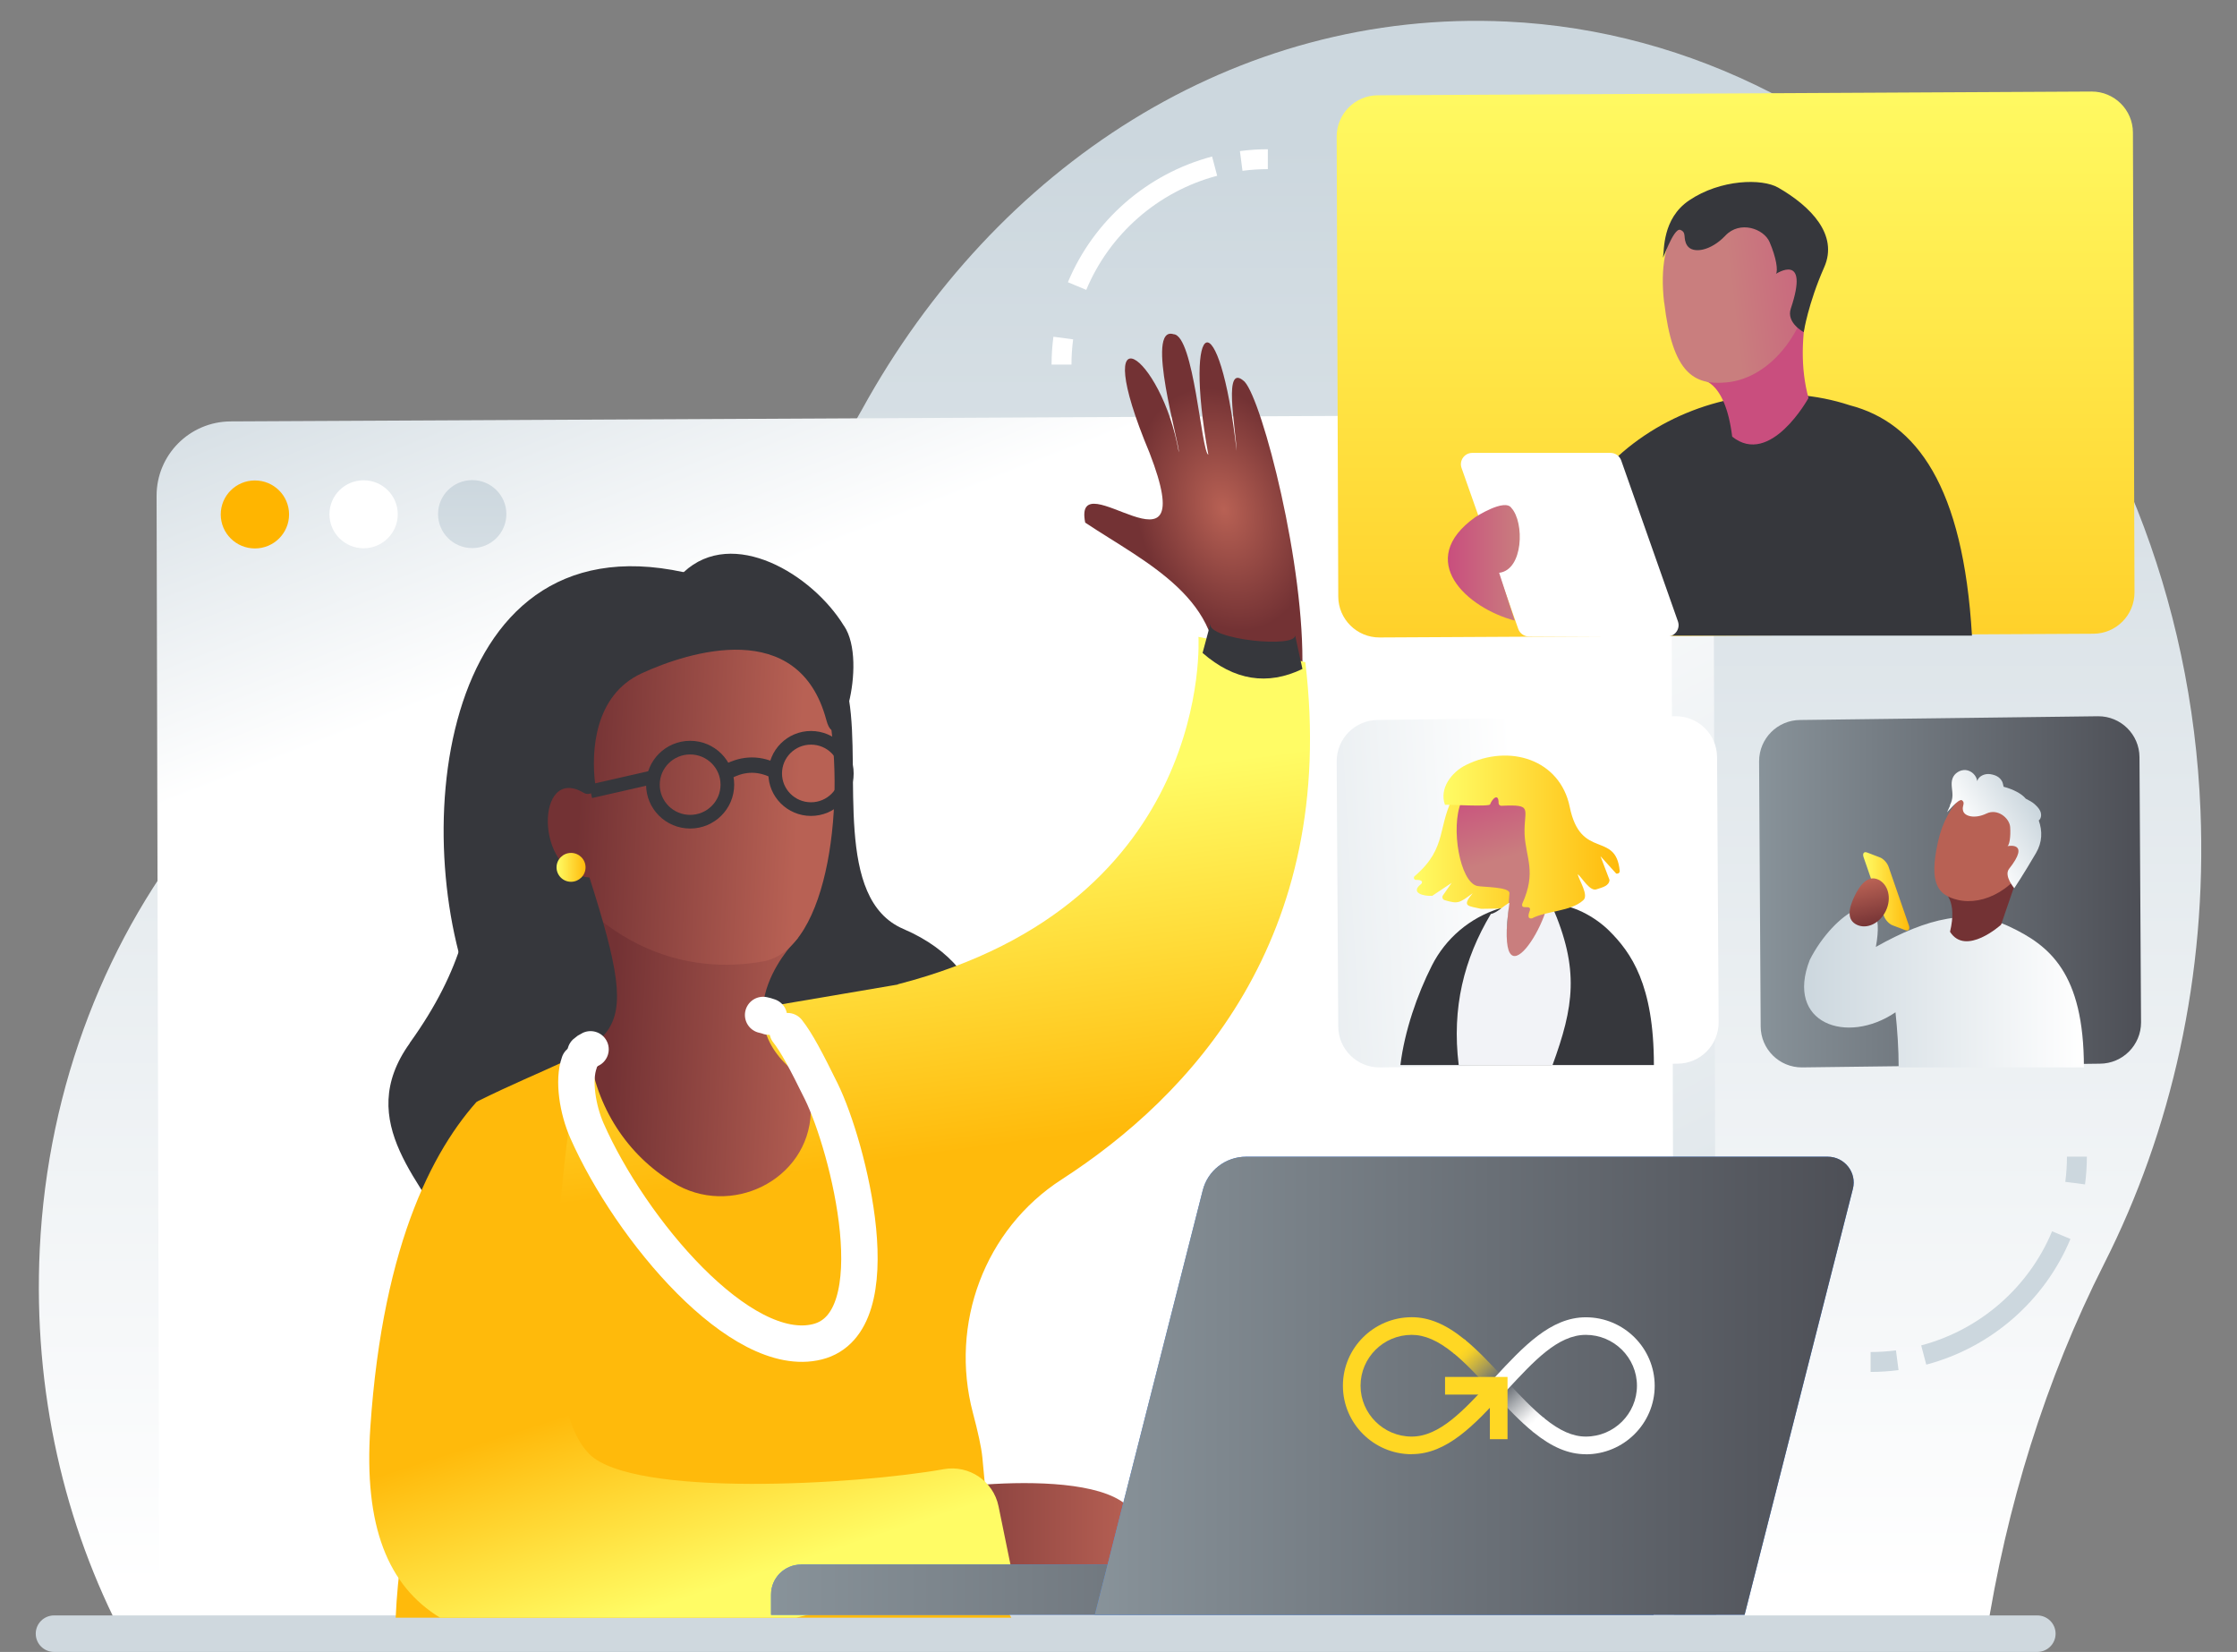 <svg width="172" height="127" viewBox="0 0 172 127" fill="none" xmlns="http://www.w3.org/2000/svg">
<rect x="0" y="0" width="172" height="127" fill="#808080" stroke="none"/>
<g clip-path="url(#clip0_3686_2897)">
<path d="M152.704 125.924H9.528C4.972 117.268 2.533 107.001 3.057 96.032C4.274 70.739 21.595 49.791 43.618 46.977C43.874 46.943 44.129 46.916 44.391 46.883C53.388 45.894 61.47 40.239 66.274 31.489C76.52 12.834 94.97 0.675 115.852 1.658C144.541 3.001 167.882 29.538 169.192 62.31C169.703 75.03 166.941 86.968 161.795 97.135C157.273 106.065 154.256 115.824 152.697 125.924H152.704Z" fill="url(#paint0_linear_3686_2897)"/>
<path d="M156.641 124.193H4.159C3.38 124.193 2.748 124.821 2.748 125.596C2.748 126.372 3.38 127 4.159 127H156.641C157.42 127 158.052 126.372 158.052 125.596C158.052 124.821 157.42 124.193 156.641 124.193Z" fill="#CFD8DE"/>
<path d="M131.957 124.173L131.768 44.731C131.755 40.346 128.167 36.803 123.76 36.823L23.267 37.325C18.853 37.345 15.285 40.921 15.299 45.312L15.487 124.179H131.957V124.173Z" fill="url(#paint1_linear_3686_2897)"/>
<path d="M128.718 124.173L128.51 37.545C128.496 34.404 125.936 31.864 122.785 31.877L17.731 32.398C14.58 32.412 12.033 34.972 12.04 38.12L12.248 124.173H128.718Z" fill="url(#paint2_linear_3686_2897)"/>
<path d="M19.599 42.164C21.05 42.164 22.226 40.994 22.226 39.55C22.226 38.107 21.05 36.937 19.599 36.937C18.148 36.937 16.972 38.107 16.972 39.55C16.972 40.994 18.148 42.164 19.599 42.164Z" fill="url(#paint3_linear_3686_2897)"/>
<path d="M27.957 42.151C29.408 42.151 30.584 40.98 30.584 39.537C30.584 38.094 29.408 36.924 27.957 36.924C26.506 36.924 25.33 38.094 25.33 39.537C25.33 40.98 26.506 42.151 27.957 42.151Z" fill="white"/>
<path d="M36.308 42.137C37.759 42.137 38.935 40.967 38.935 39.524C38.935 38.08 37.759 36.91 36.308 36.91C34.857 36.91 33.681 38.08 33.681 39.524C33.681 40.967 34.857 42.137 36.308 42.137Z" fill="url(#paint4_linear_3686_2897)"/>
<path d="M31.518 80.184C27.104 86.313 32.654 90.999 35.139 95.905C36.618 99.287 39.634 101.627 43.236 101.587C54.799 102.763 73.712 99.1 75.197 86.667C76.44 81.614 77.004 74.656 69.452 71.414C64.104 69.115 66.207 59.476 65.28 53.794C61.067 47.825 53.052 46.027 46.326 49.216C44.512 49.851 39.036 50.827 38.069 52.885C34.474 62.477 39.775 68.694 31.505 80.184H31.518Z" fill="#36373C"/>
<path d="M100.13 51.575C100.365 43.521 97.066 30.861 95.702 29.35C94.009 27.759 95.003 32.846 95.084 34.664C93.747 22.86 90.945 24.157 92.907 34.958C92.37 34.751 91.805 25.768 90.233 25.694C88.002 24.992 90.723 34.223 90.636 34.758C89.312 27.191 83.575 23.301 88.385 34.811C92.564 45.6 82.446 35.179 83.44 40.179C88.043 43.247 94.378 46.081 93.445 52.805L100.136 51.575H100.13Z" fill="url(#paint5_radial_3686_2897)"/>
<path d="M100.372 50.914C96.24 49.764 92.148 48.962 92.148 48.962C92.148 48.962 93.398 69.395 69.056 75.665C69.042 75.672 69.035 75.685 69.022 75.692L44.767 79.816C37.518 94.334 30.987 111.219 30.423 124.366H77.756C76.13 121.586 76.251 119.306 75.532 112.041C75.459 111.272 75.183 110.042 74.8 108.598C73.006 101.787 75.694 94.508 81.626 90.678C91.456 84.335 102.911 72.23 100.365 50.914H100.372Z" fill="url(#paint6_linear_3686_2897)"/>
<path d="M71.689 114.621C75.76 113.825 91.63 112.596 86.416 120.129C81.66 121.084 76.52 120.329 71.642 120.65C70.876 120.657 70.05 120.65 69.418 120.229C67.194 118.27 68.511 114.48 71.689 114.621Z" fill="url(#paint7_linear_3686_2897)"/>
<path d="M33.836 124.366H61.235C69.136 122.248 78.307 123.284 78.307 123.284L76.775 115.797C76.379 113.866 74.511 112.602 72.563 112.95C65.858 114.146 48.691 115.149 45.318 111.793C39.869 106.373 44.774 79.816 44.774 79.816C44.774 79.816 30.423 80.872 28.474 109.741C27.964 117.355 29.825 121.913 33.836 124.366Z" fill="url(#paint8_linear_3686_2897)"/>
<path d="M61.597 120.276H127.139V124.146H59.286V122.582C59.286 121.312 60.321 120.282 61.597 120.282V120.276Z" fill="#4088FC"/>
<path d="M61.597 120.276H127.139V124.146H59.286V122.582C59.286 121.312 60.321 120.282 61.597 120.282V120.276Z" fill="url(#paint9_linear_3686_2897)"/>
<path d="M84.173 124.146H134.14L142.465 91.4C142.787 90.143 141.826 88.927 140.53 88.927H95.81C94.237 88.927 92.86 89.99 92.477 91.514L84.18 124.153L84.173 124.146Z" fill="#4088FC"/>
<path d="M84.173 124.146H134.14L142.465 91.4C142.787 90.143 141.826 88.927 140.53 88.927H95.81C94.237 88.927 92.86 89.99 92.477 91.514L84.18 124.153L84.173 124.146Z" fill="url(#paint10_linear_3686_2897)"/>
<path d="M117.894 110.102C116.872 109.273 115.905 108.251 114.897 107.161L114.595 106.834C113.614 105.784 112.693 104.795 111.746 104.02L112.606 102.97C113.627 103.799 114.581 104.822 115.589 105.911L115.892 106.239C116.872 107.295 117.813 108.284 118.76 109.053L117.894 110.102Z" fill="url(#paint11_linear_3686_2897)"/>
<path d="M121.926 111.8C120.602 111.8 119.319 111.259 117.894 110.102C117.861 110.076 117.854 110.015 117.827 109.989L118.667 108.979L118.761 109.053C119.93 110.002 120.938 110.443 121.932 110.443C124.103 110.443 125.863 108.685 125.863 106.533C125.863 104.381 124.096 102.623 121.932 102.623C119.769 102.623 117.921 104.668 115.899 106.834L115.744 107.001L114.75 106.085L114.905 105.918C117.128 103.525 119.225 101.272 121.932 101.272C124.855 101.272 127.227 103.639 127.227 106.54C127.227 109.447 124.842 111.807 121.926 111.807V111.8Z" fill="white"/>
<path d="M108.548 111.8C105.626 111.8 103.254 109.434 103.254 106.533C103.254 103.632 105.632 101.266 108.548 101.266C109.879 101.266 111.169 101.807 112.6 102.97C112.633 102.997 112.66 103.024 112.694 103.05L111.827 104.08C111.827 104.08 111.773 104.04 111.74 104.02C110.564 103.064 109.543 102.623 108.542 102.623C106.371 102.623 104.611 104.381 104.611 106.533C104.611 108.685 106.378 110.443 108.542 110.443C110.705 110.443 112.559 108.398 114.582 106.225L114.73 106.065L115.724 106.981L115.576 107.141C113.359 109.541 111.256 111.793 108.548 111.793V111.8Z" fill="#FFD723"/>
<path d="M115.912 110.644H114.555V107.215H111.108V105.858H115.912V110.644Z" fill="#FFD723"/>
<path d="M43.793 65.439L45.264 80.511C45.674 84.689 47.938 88.499 51.493 90.758C51.567 90.805 51.641 90.852 51.714 90.899C56.149 93.679 62.162 90.731 62.343 85.518C62.391 84.248 62.122 83.185 61.336 82.59C55.275 78.031 61.349 72.116 61.349 72.116L43.793 65.439Z" fill="url(#paint12_linear_3686_2897)"/>
<path d="M63.579 53.955C65.084 61.227 63.821 72.978 58.674 73.914C53.165 74.91 45.076 73.413 39.559 62.016C34.991 52.571 41.77 46.542 49.45 44.717C55.96 43.167 60.999 41.456 63.579 53.962V53.955Z" fill="url(#paint13_linear_3686_2897)"/>
<path d="M64.889 48.113C62.457 44.136 56.343 40.466 52.567 43.989C33.264 39.798 31.255 65.438 36.798 77.637C37.074 78.239 33.318 85.311 36.651 84.702C47.421 79.341 49.745 81.333 45.324 67.464C41.071 67.096 41.186 58.748 44.874 60.947C45.304 61.201 45.835 60.886 45.775 60.398C45.775 60.372 45.775 60.352 45.768 60.325C45.432 57.705 45.721 53.434 49.329 51.769C52.937 50.105 61.422 47.404 63.539 55.365C64.419 58.661 66.804 50.947 64.896 48.113H64.889Z" fill="#36373C"/>
<path d="M43.907 67.791C44.523 67.791 45.023 67.294 45.023 66.682C45.023 66.069 44.523 65.572 43.907 65.572C43.291 65.572 42.792 66.069 42.792 66.682C42.792 67.294 43.291 67.791 43.907 67.791Z" fill="url(#paint14_linear_3686_2897)"/>
<path d="M92.464 50.198L93.062 47.972C92.867 49.176 99.834 49.884 99.572 48.801L100.143 51.428C97.456 52.725 94.889 52.311 92.464 50.198Z" fill="#36373C"/>
<path d="M62.356 62.203C63.878 62.203 65.111 60.976 65.111 59.463C65.111 57.949 63.878 56.722 62.356 56.722C60.835 56.722 59.602 57.949 59.602 59.463C59.602 60.976 60.835 62.203 62.356 62.203Z" stroke="#36373C" stroke-width="1.05" stroke-miterlimit="10"/>
<path d="M53.064 63.172C54.645 63.172 55.926 61.898 55.926 60.325C55.926 58.752 54.645 57.477 53.064 57.477C51.484 57.477 50.202 58.752 50.202 60.325C50.202 61.898 51.484 63.172 53.064 63.172Z" stroke="#36373C" stroke-width="1.05" stroke-miterlimit="10"/>
<path d="M45.405 60.84L50.364 59.71" stroke="#36373C" stroke-width="1.05" stroke-miterlimit="10"/>
<path d="M55.672 59.476C56.942 58.701 58.205 58.614 59.475 59.215" stroke="#36373C" stroke-width="1.18" stroke-miterlimit="10"/>
<path d="M58.675 78.031C58.829 78.065 58.984 78.105 59.125 78.159" stroke="white" stroke-width="2.8" stroke-miterlimit="10" stroke-linecap="round"/>
<path d="M60.556 79.275C61.249 80.15 62.001 81.581 63.15 83.914C65.219 88.131 68.706 101.7 62.841 103.157C56.975 104.615 48.49 94.541 45.13 86.928C44.418 85.311 44.055 83.065 44.539 81.708" stroke="white" stroke-width="2.8" stroke-miterlimit="10" stroke-linecap="round"/>
<path d="M45.016 80.932C45.13 80.826 45.258 80.739 45.405 80.672" stroke="white" stroke-width="2.8" stroke-miterlimit="10" stroke-linecap="round"/>
<path d="M160.961 48.721L106.075 49.008C104.328 49.015 102.904 47.605 102.897 45.86L102.776 10.501C102.776 8.756 104.187 7.332 105.934 7.326L160.82 7.038C162.567 7.032 163.991 8.442 163.998 10.187L164.119 45.546C164.119 47.291 162.708 48.714 160.961 48.721Z" fill="url(#paint15_linear_3686_2897)"/>
<path d="M128.986 81.775L106.075 82.062C104.328 82.069 102.904 80.658 102.897 78.914L102.776 58.527C102.776 56.782 104.187 55.359 105.934 55.352L128.845 55.065C130.592 55.058 132.016 56.468 132.023 58.213L132.144 78.6C132.144 80.344 130.733 81.768 128.986 81.775Z" fill="url(#paint16_linear_3686_2897)"/>
<path d="M161.465 81.775L138.554 82.062C136.807 82.069 135.383 80.658 135.376 78.914L135.255 58.527C135.255 56.782 136.666 55.359 138.413 55.352L161.324 55.065C163.071 55.058 164.495 56.468 164.502 58.213L164.623 78.6C164.623 80.344 163.212 81.768 161.465 81.775Z" fill="url(#paint17_linear_3686_2897)"/>
<path d="M145.743 77.831C145.884 79.195 145.985 80.618 145.985 82.062H160.229C160.229 74.776 157.568 72.684 154.511 71.24C151.448 69.796 148.223 70.552 144.232 72.798C145.233 67.41 140.973 70.171 139.152 73.794C137.237 78.68 142.008 80.364 145.743 77.824V77.831Z" fill="url(#paint18_linear_3686_2897)"/>
<path d="M155.277 66.962L153.859 71.093C153.859 71.093 151.145 73.546 149.935 71.635C150.526 69.188 149.465 68.567 149.465 68.567L155.27 66.962H155.277Z" fill="url(#paint19_linear_3686_2897)"/>
<path d="M149.002 64.75C148.29 67.972 149.029 68.821 150.527 69.182C152.496 69.656 155.176 68.373 156.399 65.338C157.414 62.825 155.492 60.753 153.47 60.412C151.757 60.124 149.714 61.528 149.002 64.743V64.75Z" fill="url(#paint20_linear_3686_2897)"/>
<path d="M146.488 71.508L145.508 71.133C145.246 71.033 144.95 70.712 144.849 70.411L143.29 65.906C143.19 65.606 143.317 65.445 143.573 65.545L144.553 65.92C144.816 66.02 145.111 66.341 145.212 66.642L146.771 71.147C146.871 71.448 146.744 71.608 146.488 71.508Z" fill="url(#paint21_linear_3686_2897)"/>
<path d="M145.004 70.017C144.554 70.98 143.552 71.461 142.78 71.1C142.007 70.739 142.115 69.917 142.565 68.954C143.015 67.992 143.64 67.263 144.419 67.624C145.192 67.985 145.461 69.055 145.004 70.017Z" fill="url(#paint22_linear_3686_2897)"/>
<path d="M156.741 63.086C156.741 63.086 156.782 63.059 156.802 63.039C156.97 62.858 156.97 62.571 156.869 62.35C156.768 62.13 156.587 61.956 156.399 61.789C156.258 61.669 156.016 61.528 155.754 61.401C155.754 61.395 155.74 61.388 155.74 61.381C155.451 61.033 154.827 60.686 154.054 60.485C154.02 60.338 153.993 60.185 153.946 60.091C153.758 59.723 153.422 59.576 153.019 59.516C152.616 59.456 152.132 59.657 152.025 60.051C151.971 59.617 151.588 59.249 151.151 59.202C150.715 59.162 150.265 59.443 150.123 59.857C149.976 60.278 150.137 60.739 150.123 61.181C150.117 61.414 150.043 61.695 149.915 61.929C149.922 61.929 149.935 61.929 149.949 61.916C149.835 62.15 149.761 62.337 149.72 62.41C149.573 62.644 150.614 61.308 150.869 61.535C151.131 61.762 150.836 61.936 150.936 62.324C151.051 62.785 151.877 62.959 152.737 62.544C153.597 62.13 154.504 62.898 154.558 63.574C154.612 64.362 154.497 64.951 154.356 65.051C154.356 65.051 156.164 64.663 154.477 66.795C154.054 67.33 154.874 68.286 154.874 68.286C154.874 68.286 155.546 67.29 156.547 65.579C157.03 64.75 157.051 63.901 156.755 63.066L156.741 63.086Z" fill="url(#paint23_linear_3686_2897)"/>
<path d="M151.622 48.868C150.95 37.398 147.369 32.492 142.223 31.155C131.862 27.739 118.284 34.885 118.835 48.868H151.622Z" fill="#36373C"/>
<path d="M139.025 23.341C138.514 25.848 138.427 28.281 139.052 30.6C139.052 30.6 136.122 35.928 133.186 33.568C132.615 28.969 130.64 29.17 130.64 29.17L139.025 23.341Z" fill="url(#paint24_linear_3686_2897)"/>
<path d="M127.959 23.254C128.597 28.695 130.23 29.638 132.769 29.397C136.115 29.083 139.286 25.407 139.555 19.986C139.777 15.494 135.974 14.411 132.608 14.973C129.759 15.447 127.314 17.814 127.952 23.254H127.959Z" fill="url(#paint25_linear_3686_2897)"/>
<path d="M136.552 21.055C136.552 21.055 139.165 19.331 137.694 23.722C137.324 24.825 138.688 25.534 138.688 25.534C138.688 25.534 139.024 23.341 140.26 20.547C141.369 18.041 139.212 15.855 136.726 14.425C135.49 13.709 132.292 13.77 129.873 15.407C127.784 16.817 127.972 19.297 127.871 19.752C127.77 20.213 128.664 17.479 129.195 17.673C129.725 17.874 129.363 18.315 129.725 18.876C130.155 19.531 131.546 19.297 132.662 18.114C133.777 16.931 135.618 17.579 136.061 18.609C136.579 19.812 136.72 20.808 136.552 21.055Z" fill="#36373C"/>
<path d="M117.565 48.935H128.187C128.792 48.935 129.215 48.34 129.014 47.772L124.653 35.4C124.532 35.052 124.196 34.818 123.827 34.818H113.204C112.6 34.818 112.176 35.413 112.378 35.981L116.738 48.354C116.859 48.701 117.195 48.935 117.565 48.935Z" fill="white"/>
<path d="M116.47 47.712C112.781 46.743 108.763 43.086 113.433 39.758C113.433 39.758 115.704 38.281 116.214 39.056C117.222 40.159 117.135 43.822 115.267 44.036L116.463 47.705L116.47 47.712Z" fill="url(#paint26_linear_3686_2897)"/>
<path fill-rule="evenodd" clip-rule="evenodd" d="M119.325 81.875C118.794 76.788 117.914 72.089 116.624 69.422L115.267 69.85C113.016 70.559 111.155 72.136 110.094 74.235C108.972 76.454 107.997 79.248 107.675 81.882H119.325V81.875Z" fill="#36373C"/>
<path d="M108.87 67.651C108.722 67.638 108.655 67.457 108.77 67.357C111.39 65.124 110.429 63.473 111.927 60.913C112.048 60.666 116.153 58.634 117.974 60.165C120.232 62.063 120.279 67.678 120.4 68.059C120.877 70.044 114.299 69.837 113.876 69.87C112.881 69.636 112.357 69.716 113.231 68.674C112.189 69.442 112.109 69.502 111.074 69.202C110.92 69.155 110.852 68.968 110.946 68.834L111.612 67.878L110.127 68.867C109.509 68.921 108.353 68.653 109.287 67.945C109.482 67.664 109.058 67.638 108.87 67.644V67.651Z" fill="url(#paint27_linear_3686_2897)"/>
<path fill-rule="evenodd" clip-rule="evenodd" d="M119.325 72.57L115.496 76.147L116.06 68.667C116.08 68.172 113.991 68.206 113.581 68.112C112.257 67.811 111.518 63.627 112.351 61.655C113.184 59.683 118.311 58.373 118.929 62.063C119.144 63.346 119.325 72.57 119.325 72.57Z" fill="url(#paint28_linear_3686_2897)"/>
<path fill-rule="evenodd" clip-rule="evenodd" d="M112.15 81.875H125.124C123.767 76.06 122.127 71.548 119.09 68.052C119.722 70.305 114.784 78.279 116.06 69.402C115.691 69.569 115.073 70.204 114.629 70.264C112.56 73.727 111.619 77.47 112.157 81.875H112.15Z" fill="#F2F3F7"/>
<path fill-rule="evenodd" clip-rule="evenodd" d="M127.166 81.875C127.166 75.699 125.419 73.232 123.712 71.541C122.691 70.525 120.743 69.382 119.318 69.623C121.475 74.536 121.005 77.403 119.372 81.882H127.166V81.875Z" fill="#36373C"/>
<path d="M111.114 61.876C111.168 61.836 114.635 62.05 114.574 61.829C114.749 61.381 115.233 60.94 115.226 61.749C115.226 61.862 115.32 61.943 115.434 61.949C117.94 61.829 117.161 62.156 117.222 64.122C117.316 65.973 118.155 67.022 117.047 69.476C116.906 70.004 117.746 69.489 117.631 69.99C117.551 70.211 117.376 70.665 117.786 70.605C118.921 70.017 120.762 70.077 121.703 69.235C122.227 68.881 121.374 67.624 121.313 67.21C121.636 67.457 122.261 68.6 122.785 68.359C123.248 68.212 123.732 68.092 123.752 67.644L123.06 65.826L124.27 67.163C124.411 67.176 124.532 67.136 124.538 66.956C124.243 63.854 121.535 66.154 120.695 62.036C119.956 58.413 116.093 57.143 112.713 58.814C111.605 59.362 110.644 60.626 111.101 61.869L111.114 61.876Z" fill="url(#paint29_linear_3686_2897)"/>
<path d="M159.691 88.92C159.691 89.609 159.644 90.29 159.557 90.959" stroke="#CCD7DE" stroke-width="1.53" stroke-miterlimit="10"/>
<path d="M158.488 94.956C156.614 99.454 152.71 102.903 147.913 104.173" stroke="#CCD7DE" stroke-width="1.53" stroke-miterlimit="10"/>
<path d="M145.877 104.574C145.205 104.661 144.52 104.708 143.828 104.708" stroke="#CCD7DE" stroke-width="1.53" stroke-miterlimit="10"/>
<path d="M81.619 28.027C81.619 27.338 81.666 26.657 81.754 25.988" stroke="white" stroke-width="1.53" stroke-miterlimit="10"/>
<path d="M82.815 21.991C84.69 17.492 88.594 14.043 93.391 12.773" stroke="white" stroke-width="1.53" stroke-miterlimit="10"/>
<path d="M95.434 12.373C96.106 12.286 96.791 12.239 97.483 12.239" stroke="white" stroke-width="1.53" stroke-miterlimit="10"/>
</g>
<defs>
<linearGradient id="paint0_linear_3686_2897" x1="86.121" y1="10.862" x2="86.121" y2="122.04" gradientUnits="userSpaceOnUse">
<stop stop-color="#CCD7DE"/>
<stop offset="1" stop-color="white"/>
</linearGradient>
<linearGradient id="paint1_linear_3686_2897" x1="108.092" y1="149.198" x2="62.493" y2="61.362" gradientUnits="userSpaceOnUse">
<stop stop-color="#CCD7DE"/>
<stop offset="1" stop-color="white"/>
</linearGradient>
<linearGradient id="paint2_linear_3686_2897" x1="43.934" y1="13.248" x2="56.293" y2="44.928" gradientUnits="userSpaceOnUse">
<stop stop-color="#CCD7DE"/>
<stop offset="1" stop-color="white"/>
</linearGradient>
<linearGradient id="paint3_linear_3686_2897" x1="21.399" y1="68.132" x2="20.847" y2="59.309" gradientUnits="userSpaceOnUse">
<stop stop-color="#FFFB3D"/>
<stop offset="1" stop-color="#FFB500"/>
</linearGradient>
<linearGradient id="paint4_linear_3686_2897" x1="36.301" y1="36.868" x2="36.345" y2="65.029" gradientUnits="userSpaceOnUse">
<stop stop-color="#CCD7DE"/>
<stop offset="1" stop-color="#F8FAFC"/>
</linearGradient>
<radialGradient id="paint5_radial_3686_2897" cx="0" cy="0" r="1" gradientUnits="userSpaceOnUse" gradientTransform="translate(94.108 39.145) rotate(73.751) scale(9.509 6.685)">
<stop stop-color="#B86154"/>
<stop offset="1" stop-color="#733234"/>
</radialGradient>
<linearGradient id="paint6_linear_3686_2897" x1="62.008" y1="62.758" x2="65.632" y2="89.6" gradientUnits="userSpaceOnUse">
<stop stop-color="#FFFC65"/>
<stop offset="1" stop-color="#FFBA0B"/>
</linearGradient>
<linearGradient id="paint7_linear_3686_2897" x1="68.316" y1="117.335" x2="87.458" y2="117.335" gradientUnits="userSpaceOnUse">
<stop stop-color="#733234"/>
<stop offset="1" stop-color="#B86154"/>
</linearGradient>
<linearGradient id="paint8_linear_3686_2897" x1="54.704" y1="122.227" x2="49.692" y2="106.785" gradientUnits="userSpaceOnUse">
<stop stop-color="#FFFC65"/>
<stop offset="1" stop-color="#FFBA0B"/>
</linearGradient>
<linearGradient id="paint9_linear_3686_2897" x1="59.286" y1="122.214" x2="127.139" y2="122.214" gradientUnits="userSpaceOnUse">
<stop stop-color="#88939A"/>
<stop offset="0.05" stop-color="#858F96"/>
<stop offset="1" stop-color="#4D4F56"/>
</linearGradient>
<linearGradient id="paint10_linear_3686_2897" x1="84.173" y1="106.533" x2="142.525" y2="106.533" gradientUnits="userSpaceOnUse">
<stop stop-color="#88939A"/>
<stop offset="0.05" stop-color="#858F96"/>
<stop offset="1" stop-color="#4D4F56"/>
</linearGradient>
<linearGradient id="paint11_linear_3686_2897" x1="112.277" y1="103.264" x2="118.183" y2="109.838" gradientUnits="userSpaceOnUse">
<stop offset="0.06" stop-color="#FFD723"/>
<stop offset="0.12" stop-color="#FFD723" stop-opacity="0.92"/>
<stop offset="0.2" stop-color="#FFD723" stop-opacity="0.7"/>
<stop offset="0.3" stop-color="#FFD723" stop-opacity="0.42"/>
<stop offset="0.44" stop-color="#FFD723" stop-opacity="0"/>
<stop offset="0.56" stop-color="white" stop-opacity="0"/>
<stop offset="0.7" stop-color="white" stop-opacity="0.42"/>
<stop offset="0.8" stop-color="white" stop-opacity="0.7"/>
<stop offset="0.88" stop-color="white" stop-opacity="0.92"/>
<stop offset="0.94" stop-color="white"/>
</linearGradient>
<linearGradient id="paint12_linear_3686_2897" x1="47.072" y1="78.593" x2="63.982" y2="79.37" gradientUnits="userSpaceOnUse">
<stop stop-color="#733234"/>
<stop offset="1" stop-color="#B86154"/>
</linearGradient>
<linearGradient id="paint13_linear_3686_2897" x1="44.632" y1="58.4" x2="61.536" y2="59.177" gradientUnits="userSpaceOnUse">
<stop stop-color="#733234"/>
<stop offset="1" stop-color="#B86154"/>
</linearGradient>
<linearGradient id="paint14_linear_3686_2897" x1="42.792" y1="66.682" x2="45.023" y2="66.682" gradientUnits="userSpaceOnUse">
<stop stop-color="#FFFC65"/>
<stop offset="1" stop-color="#FFBA0B"/>
</linearGradient>
<linearGradient id="paint15_linear_3686_2897" x1="133.447" y1="4.572" x2="133.447" y2="72.51" gradientUnits="userSpaceOnUse">
<stop stop-color="#FFFC65"/>
<stop offset="1" stop-color="#FFBA0B"/>
</linearGradient>
<linearGradient id="paint16_linear_3686_2897" x1="81.276" y1="70.659" x2="116.864" y2="68.579" gradientUnits="userSpaceOnUse">
<stop stop-color="#CCD7DE"/>
<stop offset="1" stop-color="white"/>
</linearGradient>
<linearGradient id="paint17_linear_3686_2897" x1="135.248" y1="68.567" x2="164.623" y2="68.567" gradientUnits="userSpaceOnUse">
<stop stop-color="#88939A"/>
<stop offset="0.05" stop-color="#858F96"/>
<stop offset="1" stop-color="#4D4F56"/>
</linearGradient>
<linearGradient id="paint18_linear_3686_2897" x1="138.709" y1="75.919" x2="160.229" y2="75.919" gradientUnits="userSpaceOnUse">
<stop stop-color="#CCD7DE"/>
<stop offset="1" stop-color="white"/>
</linearGradient>
<linearGradient id="paint19_linear_3686_2897" x1="148.807" y1="66.902" x2="144.863" y2="64.386" gradientUnits="userSpaceOnUse">
<stop stop-color="#733234"/>
<stop offset="1" stop-color="#B86154"/>
</linearGradient>
<linearGradient id="paint20_linear_3686_2897" x1="162.332" y1="66.955" x2="155.071" y2="65.349" gradientUnits="userSpaceOnUse">
<stop stop-color="#733234"/>
<stop offset="1" stop-color="#B86154"/>
</linearGradient>
<linearGradient id="paint21_linear_3686_2897" x1="143.25" y1="68.526" x2="146.811" y2="68.526" gradientUnits="userSpaceOnUse">
<stop stop-color="#FFFC65"/>
<stop offset="1" stop-color="#FFBA0B"/>
</linearGradient>
<linearGradient id="paint22_linear_3686_2897" x1="145.178" y1="70.974" x2="144.408" y2="67.551" gradientUnits="userSpaceOnUse">
<stop stop-color="#733234"/>
<stop offset="1" stop-color="#B86154"/>
</linearGradient>
<linearGradient id="paint23_linear_3686_2897" x1="156.177" y1="61.749" x2="151.634" y2="64.497" gradientUnits="userSpaceOnUse">
<stop stop-color="#CCD7DE"/>
<stop offset="1" stop-color="white"/>
</linearGradient>
<linearGradient id="paint24_linear_3686_2897" x1="128.738" y1="26.785" x2="121.076" y2="24.962" gradientUnits="userSpaceOnUse">
<stop stop-color="#C94E7E"/>
<stop offset="1" stop-color="#C97E7E"/>
</linearGradient>
<linearGradient id="paint25_linear_3686_2897" x1="145.146" y1="21.249" x2="133.186" y2="22.653" gradientUnits="userSpaceOnUse">
<stop stop-color="#C94E7E"/>
<stop offset="1" stop-color="#C97E7E"/>
</linearGradient>
<linearGradient id="paint26_linear_3686_2897" x1="111.323" y1="43.267" x2="116.866" y2="43.267" gradientUnits="userSpaceOnUse">
<stop stop-color="#C94E7E"/>
<stop offset="1" stop-color="#C97E7E"/>
</linearGradient>
<linearGradient id="paint27_linear_3686_2897" x1="108.709" y1="64.737" x2="120.42" y2="64.737" gradientUnits="userSpaceOnUse">
<stop stop-color="#FFFC65"/>
<stop offset="1" stop-color="#FFBA0B"/>
</linearGradient>
<linearGradient id="paint28_linear_3686_2897" x1="114.441" y1="60.131" x2="116.131" y2="65.844" gradientUnits="userSpaceOnUse">
<stop stop-color="#C94E7E"/>
<stop offset="1" stop-color="#C97E7E"/>
</linearGradient>
<linearGradient id="paint29_linear_3686_2897" x1="111" y1="64.356" x2="124.552" y2="64.356" gradientUnits="userSpaceOnUse">
<stop stop-color="#FFFC65"/>
<stop offset="1" stop-color="#FFBA0B"/>
</linearGradient>
<clipPath id="clip0_3686_2897">
<rect width="172" height="127" fill="white"/>
</clipPath>
</defs>
</svg>
